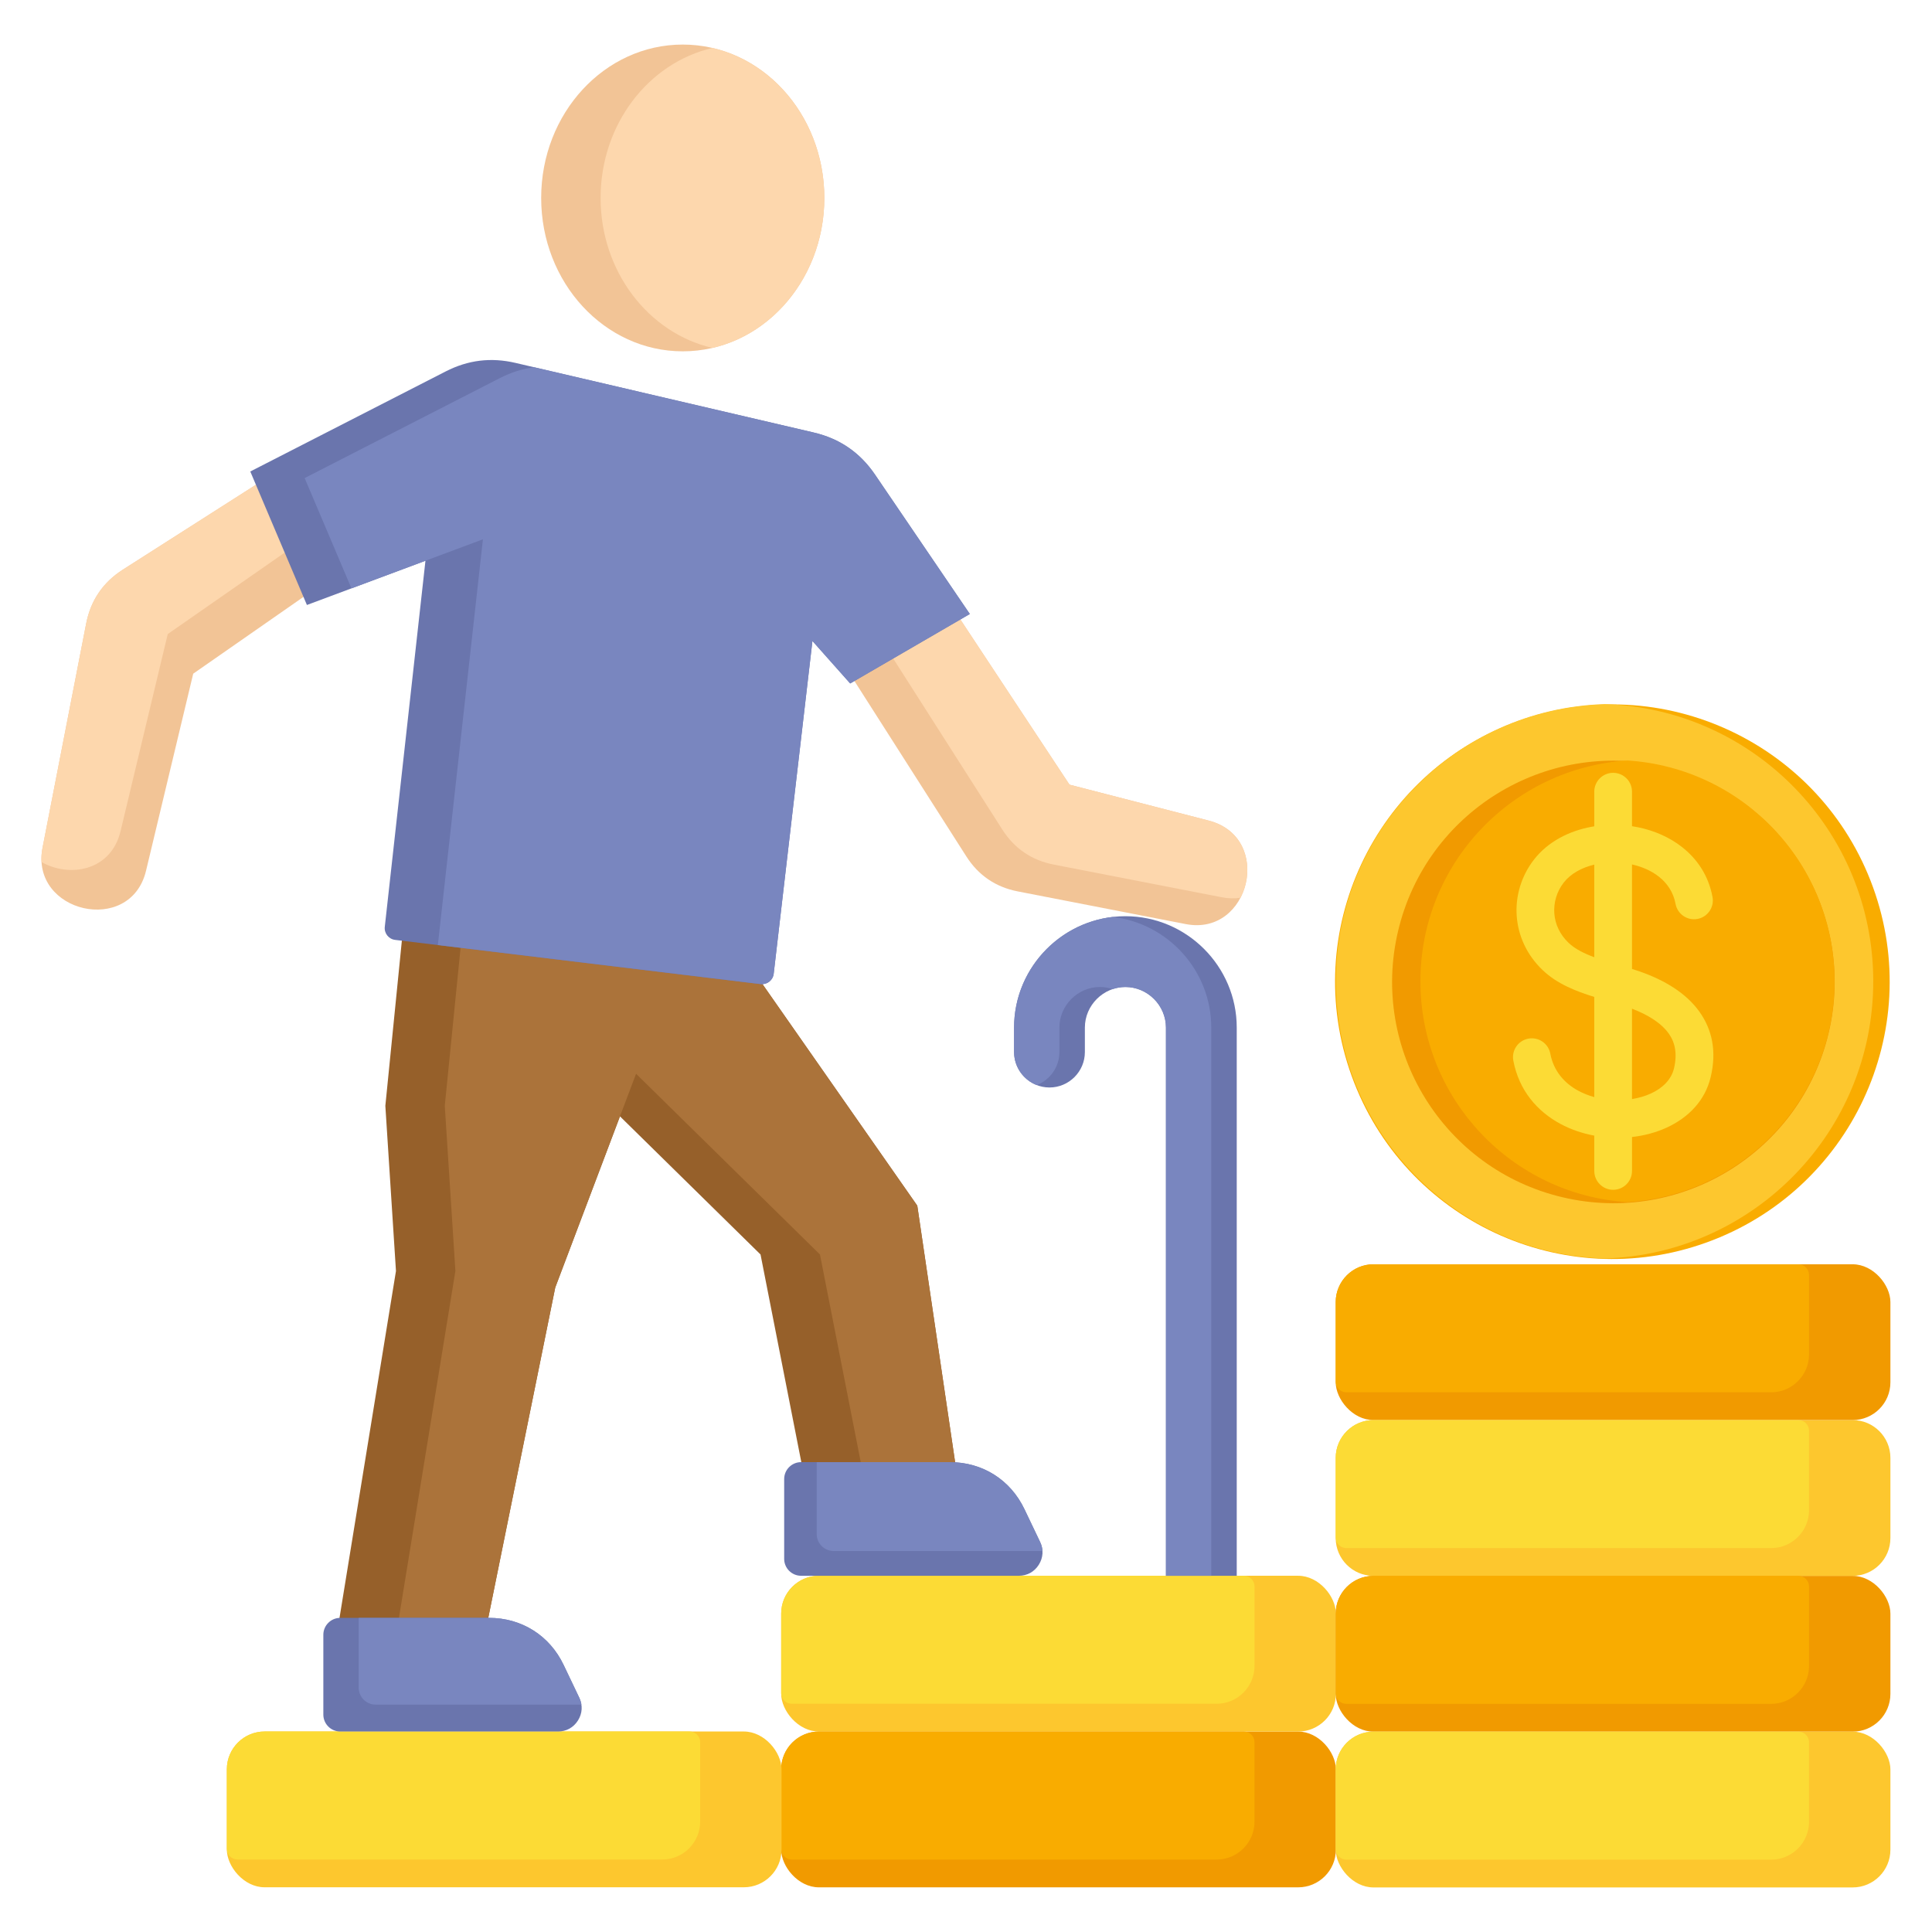 <svg id="Layer_1" height="512" viewBox="0 0 512 512" width="512" xmlns="http://www.w3.org/2000/svg" data-name="Layer 1"><g><circle cx="427.523" cy="260.056" fill="#f9ac00" r="73.5" transform="matrix(.94 -.34 .34 .94 -62.994 161.072)"/><path d="m425.227 333.517c-39.53-1.213-71.204-33.636-71.204-73.461s31.674-72.247 71.204-73.46c39.53 1.214 71.204 33.636 71.204 73.46s-31.674 72.248-71.204 73.461z" fill="#fdc72e" fill-rule="evenodd"/><circle cx="427.523" cy="260.056" fill="#f19a00" r="58.642" transform="matrix(.23 -.973 .973 .23 76.2 616.394)"/><path d="m431.295 201.538c30.629 1.945 54.87 27.398 54.87 58.518s-24.241 56.573-54.87 58.518c-30.629-1.945-54.87-27.398-54.87-58.518s24.241-56.573 54.87-58.518z" fill="#f9ac00" fill-rule="evenodd"/></g><g><rect fill="#f19a00" height="41.285" rx="10.008" width="147" x="207.023" y="458.879"/><rect fill="#fdc72e" height="41.285" rx="10.008" width="147" x="207.023" y="417.593"/><g fill-rule="evenodd"><path d="m217.031 458.878h112.616c1.546 0 2.807 1.261 2.807 2.808v21.104c0 5.504-4.504 10.008-10.008 10.008h-112.615c-1.546 0-2.808-1.261-2.808-2.808v-21.105c0-5.505 4.503-10.008 10.008-10.008z" fill="#f9ac00"/><path d="m217.031 417.593h112.616c1.546 0 2.807 1.261 2.807 2.808v21.104c0 5.504-4.504 10.008-10.008 10.008h-112.615c-1.546 0-2.808-1.261-2.808-2.808v-21.104c0-5.505 4.503-10.008 10.008-10.008z" fill="#fcdb35"/></g></g><rect fill="#f19a00" height="41.285" rx="10.008" width="147" x="353.977" y="417.62"/><rect fill="#fdc72e" height="41.285" rx="10.008" width="147" x="353.977" y="458.905"/><path d="m363.985 376.335h126.983c5.524 0 10.008 4.485 10.008 10.008v21.268c0 5.524-4.485 10.009-10.009 10.009h-126.983c-5.524 0-10.008-4.485-10.008-10.008v-21.269c0-5.524 4.485-10.008 10.008-10.008z" fill="#fdc72e"/><rect fill="#f19a00" height="41.285" rx="10.008" width="147" x="353.977" y="335.049"/><g fill-rule="evenodd"><path d="m363.985 335.049h112.616c1.546 0 2.807 1.261 2.807 2.808v21.104c0 5.504-4.504 10.008-10.008 10.008h-112.615c-1.546 0-2.807-1.261-2.807-2.808v-21.105c0-5.505 4.503-10.008 10.008-10.008z" fill="#f9ac00"/><path d="m363.985 376.335h112.616c1.546 0 2.807 1.261 2.807 2.808v21.104c0 5.504-4.504 10.008-10.008 10.008h-112.615c-1.546 0-2.807-1.261-2.807-2.807v-21.104c0-5.505 4.503-10.008 10.008-10.008z" fill="#fcdb35"/><path d="m363.985 417.619h112.616c1.546 0 2.807 1.261 2.807 2.808v21.104c0 5.504-4.504 10.008-10.008 10.008h-112.615c-1.546 0-2.807-1.261-2.807-2.808v-21.105c0-5.505 4.503-10.008 10.008-10.008z" fill="#f9ac00"/><path d="m363.985 458.905h112.616c1.546 0 2.807 1.261 2.807 2.808v21.104c0 5.504-4.504 10.008-10.008 10.008h-112.615c-1.546 0-2.807-1.261-2.807-2.807v-21.105c0-5.505 4.503-10.008 10.008-10.008z" fill="#fcdb35"/><path d="m453.839 237.731c.496 2.707-1.297 5.304-4.004 5.801-2.707.496-5.304-1.297-5.801-4.004-.568-3.071-2.212-5.484-4.453-7.234-1.976-1.544-4.436-2.612-7.081-3.203v27.684c.707.221 1.398.446 2.069.681 6.472 2.261 12.301 5.69 15.874 10.77 3.225 4.585 4.562 10.246 2.907 17.208-1.492 6.274-5.937 10.778-11.707 13.417-2.799 1.28-5.919 2.109-9.143 2.471v8.989c0 2.761-2.239 5-5 5s-5-2.239-5-5v-9.355c-3.134-.583-6.182-1.613-8.95-3.102-6.18-3.326-11.004-8.868-12.505-16.784-.507-2.707 1.277-5.313 3.984-5.82s5.313 1.277 5.82 3.984c.871 4.592 3.739 7.846 7.427 9.831 1.323.712 2.746 1.269 4.224 1.676v-26.544c-4.945-1.536-9.867-3.467-13.678-7.1-4.25-4.053-6.468-9.107-6.867-14.216-.418-5.359 1.202-10.771 4.609-15.132 3.629-4.647 9.167-7.524 15.181-8.637.251-.047.502-.09.755-.13v-9.178c0-2.761 2.239-5 5-5s5 2.239 5 5v9.146c.583.088 1.162.193 1.736.313 4.183.874 8.173 2.6 11.477 5.181 4.076 3.184 7.075 7.612 8.125 13.289zm-31.339-8.596c-3.316.792-6.236 2.377-8.085 4.744-1.849 2.368-2.728 5.321-2.499 8.257.215 2.749 1.435 5.495 3.781 7.732 1.703 1.624 4.126 2.818 6.803 3.81zm10 62.132c1.783-.288 3.478-.783 5.003-1.48 3.074-1.405 5.407-3.656 6.121-6.659.918-3.86.279-6.854-1.344-9.161-2.034-2.891-5.613-5.055-9.779-6.654v23.954z" fill="#fcdb35"/><path d="m97.526 146.273-46.322 32.261-12.504 52.223c-4.139 17.286-30.779 11.138-27.433-6.061l11.567-59.454c1.188-6.108 4.467-10.926 9.712-14.273l46.128-29.433 18.851 24.736z" fill="#f2c496"/><path d="m11.004 228.445c-.071-1.181.007-2.432.263-3.748l11.567-59.454c1.188-6.108 4.467-10.926 9.712-14.273l46.128-29.433 11.283 14.805-45.504 31.692-12.504 52.223c-2.544 10.625-13.589 12.394-20.946 8.187z" fill="#fdd7ad"/><path d="m251.789 160.057 31.636 47.885 36.875 9.518c17.275 4.459 11.012 30.755-6.061 27.433l-44.545-8.666c-5.817-1.132-10.406-4.254-13.593-9.25l-29.673-46.505-2.158-3.235z" fill="#f2c496"/><path d="m251.789 160.057 31.636 47.885 36.875 9.518c10.346 2.671 12.247 13.172 8.442 20.454-1.528.237-3.184.216-4.96-.129l-44.545-8.666c-5.817-1.132-10.406-4.255-13.593-9.25l-29.673-46.505-1.616-2.423 17.435-10.884z" fill="#fdd7ad"/><path d="m107.436 239.904 86.634 9.461 49.02 70.151 12.238 82.975h-40.022l-13.757-70.038-37.251-36.608-17.153 45.363-19.525 96.302-39.021-.313 16.336-100.366-2.814-43.774z" fill="#96602a"/><path d="m123.016 241.606 71.054 7.759 49.02 70.151 12.238 82.975h-24.272l-.763-3.887-12.994-66.151-48.734-47.893-4.267 11.285-17.153 45.363-19.525 96.302-23.292-.187.021-.126 16.336-100.366-2.814-43.774z" fill="#ab733a"/><path d="m212.29 387.483h39.444c8.636 0 16.03 4.663 19.752 12.455l4.158 8.706c.953 1.996.826 4.162-.354 6.033-1.179 1.871-3.08 2.919-5.292 2.919h-57.709c-2.46 0-4.475-2.013-4.475-4.475v-21.165c0-2.461 2.013-4.474 4.475-4.474z" fill="#6a75ad"/><path d="m216.44 387.483h35.294c8.636 0 16.03 4.663 19.752 12.455l4.158 8.706c.372.78.58 1.586.624 2.39h-55.354c-2.461 0-4.475-2.013-4.475-4.475v-19.077z" fill="#7986bf"/><path d="m205.039 258.043 10.263-88.177 10.005 11.256 31.703-18.408-25.13-36.944c-3.977-5.847-9.361-9.541-16.246-11.149l-79.023-18.45c-6.502-1.518-12.572-.774-18.515 2.269l-51.767 26.511 15.007 35.374 31.412-11.72-10.777 97.023c-.189 1.702 1.034 3.247 2.735 3.452l96.849 11.709c1.733.21 3.283-1.012 3.484-2.745z" fill="#6a75ad"/><path d="m205.039 258.043 10.263-88.177 10.005 11.256 31.703-18.408-25.13-36.944c-3.977-5.847-9.361-9.541-16.246-11.149l-74.047-17.288c-3.085.374-6.1 1.322-9.083 2.849l-51.767 26.511 12.4 29.229 19.611-7.317 15.232-5.683-11.944 107.528 85.519 10.339c1.733.21 3.283-1.012 3.484-2.745z" fill="#7986bf"/></g><ellipse cx="180.936" cy="52.457" fill="#f2c496" rx="37.52" ry="40.647"/><path d="m188.811 12.71c16.94 3.92 29.645 20.225 29.645 39.747s-12.704 35.827-29.645 39.747c-16.94-3.92-29.645-20.225-29.645-39.747s12.705-35.827 29.645-39.747z" fill="#fdd7ad" fill-rule="evenodd"/><path d="m298.246 242.805c16.226 0 29.502 13.276 29.502 29.502v145.29h-18.76v-145.29c0-5.872-4.871-10.743-10.743-10.743s-10.742 4.871-10.742 10.743v6.508c0 5.159-4.221 9.38-9.38 9.38s-9.38-4.22-9.38-9.38v-6.508c0-16.227 13.276-29.502 29.502-29.502z" fill="#6a75ad" fill-rule="evenodd"/><path d="m320.998 417.597h-12.01v-145.29c0-5.872-4.871-10.743-10.743-10.743-1.175 0-2.31.196-3.375.555-1.064-.359-2.2-.555-3.375-.555-5.871 0-10.743 4.871-10.743 10.743v6.508c0 3.971-2.501 7.385-6.005 8.748-3.504-1.362-6.005-4.777-6.005-8.748v-6.508c0-15.086 11.475-27.618 26.127-29.307 14.652 1.688 26.127 14.221 26.127 29.307v145.29z" fill="#7986bf" fill-rule="evenodd"/><g><rect fill="#fdc72e" height="41.285" rx="10.008" width="147" x="60.116" y="458.866"/><path d="m70.124 458.866h112.616c1.546 0 2.807 1.261 2.807 2.808v21.104c0 5.504-4.504 10.008-10.008 10.008h-112.616c-1.546 0-2.807-1.261-2.807-2.807v-21.104c0-5.505 4.503-10.008 10.008-10.008z" fill="#fcdb35" fill-rule="evenodd"/></g><path d="m90.162 428.755h39.444c8.636 0 16.03 4.663 19.752 12.455l4.158 8.706c.953 1.996.826 4.162-.353 6.033-1.18 1.871-3.08 2.919-5.292 2.919h-57.709c-2.461 0-4.475-2.013-4.475-4.475v-21.165c0-2.461 2.013-4.475 4.475-4.475z" fill="#6a75ad" fill-rule="evenodd"/><path d="m95.062 428.755h34.543c8.636 0 16.03 4.663 19.752 12.455l4.158 8.706c.286.598.474 1.211.567 1.827h-54.546c-2.461 0-4.475-2.013-4.475-4.474v-18.514z" fill="#7986bf" fill-rule="evenodd"/></svg>